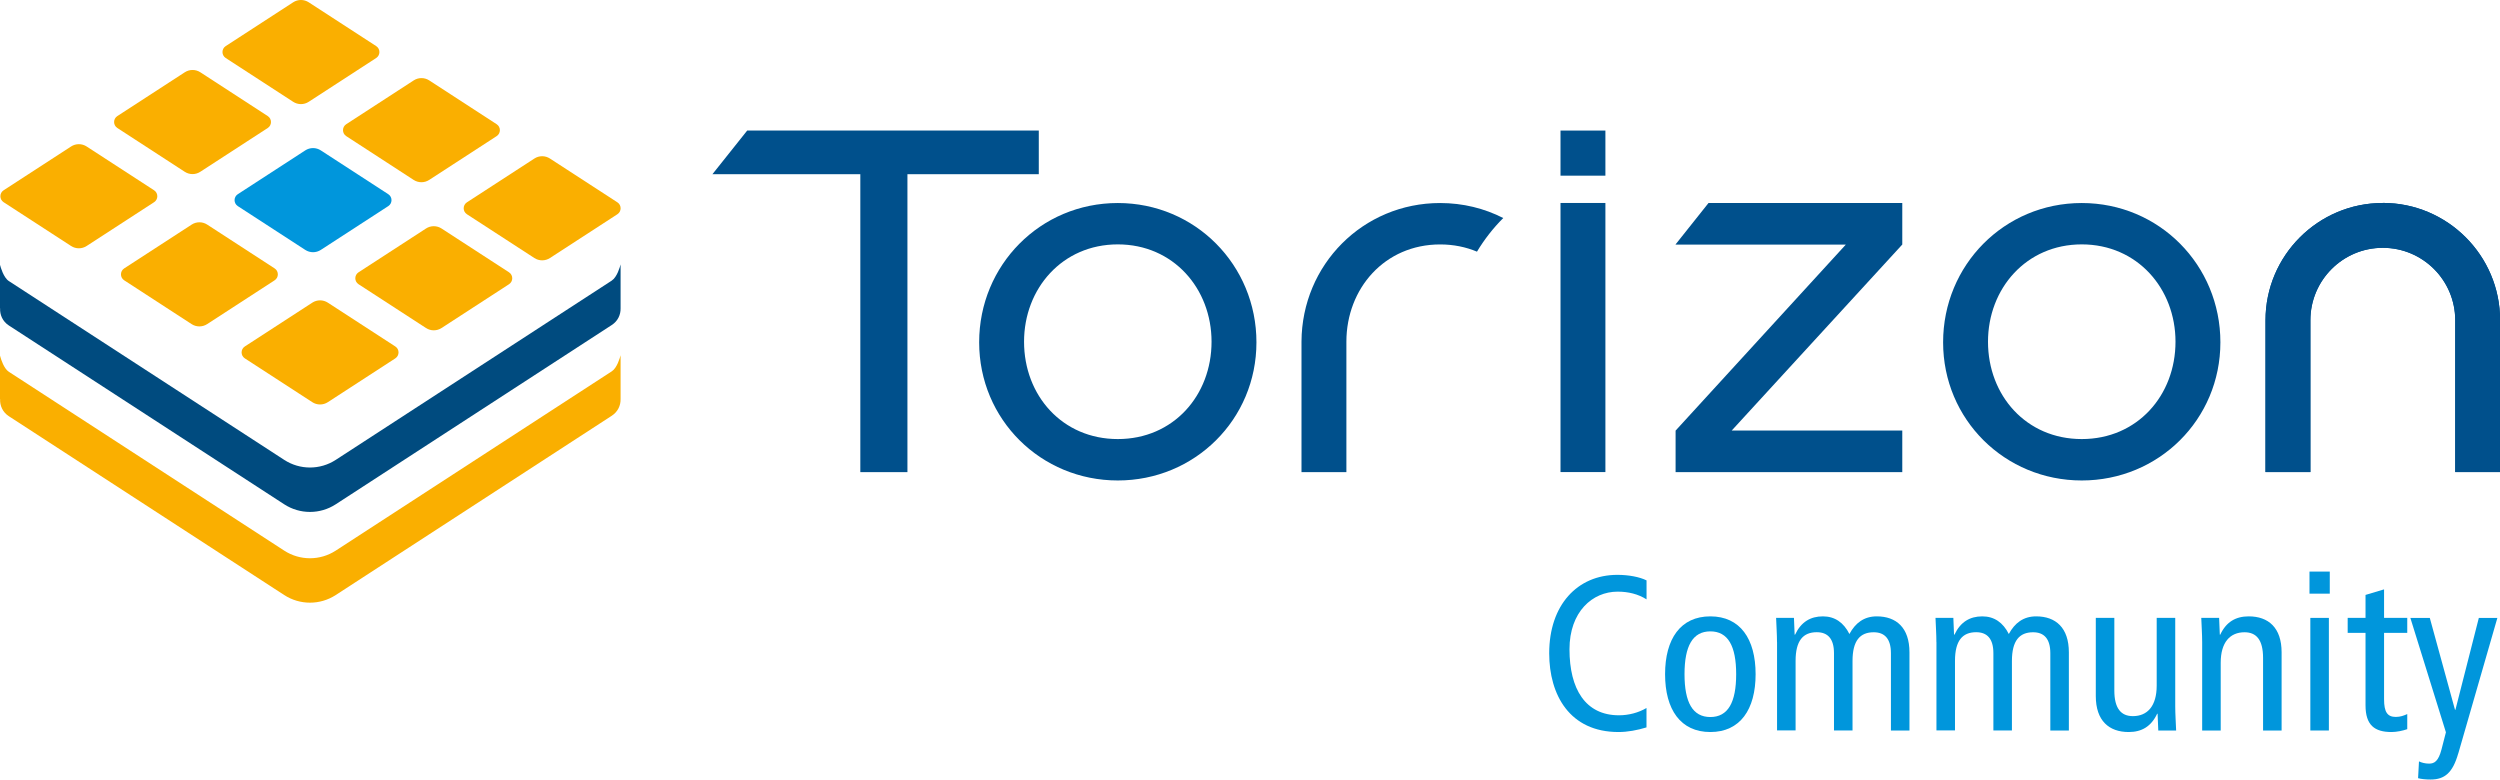 <?xml version="1.0" encoding="UTF-8"?>
<svg id="Layer_1" data-name="Layer 1" xmlns="http://www.w3.org/2000/svg" viewBox="0 0 473.34 147.59">
  <defs>
    <style>
      .cls-1 {
        fill: #00508c;
      }

      .cls-2 {
        fill: #0096dc;
      }

      .cls-3 {
        fill: #004b7f;
      }

      .cls-4 {
        fill: #faaf00;
      }
    </style>
  </defs>
  <path class="cls-2" d="M57.79,47.31l-12.77-8.29c-.81-.53-.81-1.72,0-2.25l12.77-8.29c.9-.59,2.06-.59,2.96,0l12.77,8.29c.81.53.81,1.72,0,2.25l-12.77,8.29c-.9.59-2.06.59-2.96,0Z"/>
  <g>
    <path class="cls-4" d="M59.12,76.14l-12.77-8.29c-.81-.53-.81-1.72,0-2.25l12.77-8.29c.9-.59,2.06-.59,2.96,0l12.77,8.29c.81.53.81,1.72,0,2.25l-12.77,8.29c-.9.59-2.06.59-2.96,0Z"/>
    <path class="cls-4" d="M36.27,61.36l-12.76-8.29c-.81-.53-.81-1.72,0-2.25l12.77-8.29c.9-.59,2.06-.59,2.96,0l12.76,8.29c.81.53.81,1.72,0,2.25l-12.77,8.29c-.9.59-2.06.59-2.96,0Z"/>
    <path class="cls-4" d="M29.18,36.03l-12.77-8.29c-.9-.59-2.06-.59-2.96,0L.68,36.03c-.81.53-.81,1.72,0,2.25l12.77,8.29c.9.59,2.06.59,2.96,0l12.77-8.29c.81-.53.81-1.72,0-2.25Z"/>
    <path class="cls-4" d="M34.97,32.52l-12.76-8.29c-.81-.53-.81-1.72,0-2.25l12.77-8.29c.9-.59,2.06-.59,2.96,0l12.76,8.29c.81.53.81,1.72,0,2.25l-12.77,8.29c-.9.59-2.06.59-2.96,0Z"/>
    <path class="cls-4" d="M55.5,19.27l-12.77-8.29c-.81-.53-.81-1.72,0-2.25L55.5.44c.9-.59,2.06-.59,2.96,0l12.77,8.29c.81.53.81,1.72,0,2.25l-12.77,8.29c-.9.59-2.06.59-2.96,0Z"/>
    <path class="cls-4" d="M78.31,34.06l-12.76-8.29c-.81-.53-.81-1.72,0-2.25l12.77-8.29c.9-.59,2.06-.59,2.96,0l12.76,8.29c.81.53.81,1.72,0,2.25l-12.77,8.29c-.9.59-2.06.59-2.96,0Z"/>
    <path class="cls-4" d="M88.4,38.31l12.77-8.29c.9-.59,2.06-.59,2.96,0l12.77,8.29c.81.53.81,1.72,0,2.25l-12.77,8.29c-.9.59-2.06.59-2.96,0l-12.77-8.29c-.81-.53-.81-1.72,0-2.25Z"/>
    <path class="cls-4" d="M67.88,51.56l12.77-8.29c.9-.59,2.06-.59,2.96,0l12.77,8.29c.81.53.81,1.72,0,2.25l-12.77,8.29c-.9.59-2.06.59-2.96,0l-12.77-8.29c-.81-.53-.81-1.72,0-2.25Z"/>
  </g>
  <path class="cls-3" d="M115.84,53.12l-52.27,33.95c-2.97,1.93-6.79,1.93-9.76,0L1.67,53.21c-1-.65-1.55-2.62-1.65-3-.01-.04-.02-.07-.02-.07v8.24s.02,0,.02,0c-.06,1.23.48,2.48,1.65,3.24l52.14,33.86c2.97,1.93,6.79,1.93,9.76,0l52.27-33.95c1.14-.74,1.69-1.95,1.66-3.15h0s0-8.32,0-8.32c0,0,0,.02-.02.07-.1.4-.65,2.35-1.65,2.99Z"/>
  <path class="cls-4" d="M115.84,70.3l-52.27,33.95c-2.97,1.93-6.79,1.93-9.76,0L1.67,70.39c-.93-.6-1.47-2.34-1.62-2.89C.01,67.38,0,67.32,0,67.32v8.24s.02,0,.02,0c-.06,1.23.48,2.48,1.65,3.24l52.14,33.86c2.97,1.93,6.79,1.93,9.76,0l52.27-33.95c1.14-.74,1.69-1.95,1.66-3.15h0s0-8.32,0-8.32c0,0,0,.03-.02.09-.11.43-.66,2.34-1.64,2.97Z"/>
  <path class="cls-1" d="M451.14,38.43c-12.24,0-22.2,9.96-22.2,22.2h0s0,0,0,0v28.75s8.5,0,8.5,0v-28.75h0s0,0,0,0c0-7.57,6.14-13.71,13.71-13.71s13.71,6.14,13.71,13.71c0,0,0,0,0,0h0s0,28.75,0,28.75h8.5s0-28.75,0-28.75h0c0-12.24-9.96-22.21-22.2-22.21Z"/>
  <polygon class="cls-1" points="162.89 89.39 171.81 89.39 171.81 32.98 196.68 32.98 196.68 24.72 141.47 24.72 134.89 32.98 162.89 32.98 162.89 89.39"/>
  <path class="cls-1" d="M211.64,38.44c-14.67,0-26.25,11.76-26.25,26.37,0,14.62,11.69,26.16,26.25,26.16,14.56,0,26.25-11.54,26.25-26.16,0-14.62-11.59-26.37-26.25-26.37ZM211.64,83.13c-10.52,0-17.75-8.26-17.75-18.43,0-10.06,7.23-18.43,17.75-18.43s17.75,8.37,17.75,18.43c0,10.17-7.23,18.43-17.75,18.43Z"/>
  <path class="cls-1" d="M394.15,38.44c-14.67,0-26.25,11.76-26.25,26.37,0,14.62,11.69,26.16,26.25,26.16,14.56,0,26.25-11.54,26.25-26.16,0-14.62-11.59-26.37-26.25-26.37ZM394.15,83.13c-10.52,0-17.75-8.26-17.75-18.43,0-10.06,7.23-18.43,17.75-18.43,10.52,0,17.75,8.37,17.75,18.43,0,10.17-7.23,18.43-17.75,18.43Z"/>
  <path class="cls-1" d="M279.65,47.64c1.4-2.33,3.07-4.46,4.97-6.36-3.57-1.82-7.62-2.84-11.95-2.84-14.62,0-26.18,11.68-26.25,26.24v24.71s8.5,0,8.5,0v-24.71c.01-10.05,7.24-18.4,17.75-18.4,2.54,0,4.88.49,6.98,1.37Z"/>
  <g>
    <rect class="cls-1" x="295.46" y="24.72" width="8.5" height="8.54"/>
    <rect class="cls-1" x="295.46" y="38.43" width="8.5" height="50.95"/>
  </g>
  <path class="cls-1" d="M451.14,38.43c-12.24,0-22.2,9.96-22.2,22.2h0s0,0,0,0v28.75s8.5,0,8.5,0v-28.75h0s0,0,0,0c0-7.57,6.14-13.71,13.71-13.71s13.71,6.14,13.71,13.71c0,0,0,0,0,0h0s0,28.75,0,28.75h8.5s0-28.75,0-28.75h0c0-12.24-9.96-22.21-22.2-22.21Z"/>
  <polygon class="cls-1" points="360.17 38.44 323.48 38.44 317.25 46.27 317.25 46.31 349.48 46.31 317.25 81.53 317.25 89.39 360.17 89.39 360.17 81.51 327.88 81.51 360.16 46.31 360.17 46.31 360.17 38.44"/>
  <path class="cls-2" d="M311.75,137.72c-1.76.54-3.59.88-5.31.88-9.24,0-13.12-7.02-13.12-14.92,0-9.11,5.31-14.84,12.91-14.84,2.09,0,4.18.38,5.52,1.05v3.59c-1.59-1-3.43-1.46-5.48-1.46-4.76,0-9.11,3.8-9.11,10.91,0,7.52,3.01,12.5,9.36,12.5,1.88,0,3.72-.5,5.22-1.38v3.68Z"/>
  <path class="cls-2" d="M323.83,116.7c5.64,0,8.57,4.26,8.57,10.95,0,6.69-2.93,10.95-8.57,10.95-5.64,0-8.57-4.26-8.57-10.95,0-6.69,2.93-10.95,8.57-10.95ZM323.83,135.76c3.34,0,4.89-2.76,4.89-8.11,0-5.35-1.55-8.11-4.89-8.11-3.34,0-4.89,2.76-4.89,8.11,0,5.35,1.55,8.11,4.89,8.11Z"/>
  <path class="cls-2" d="M336.45,121.59c0-1.55-.12-3.09-.17-4.6h3.38s.13,3.18.13,3.18h.08c1.13-2.42,2.93-3.47,5.27-3.47,2.26,0,3.93,1.17,5.02,3.34,1.13-2.09,2.76-3.34,5.18-3.34,3.68,0,6.19,2.13,6.19,6.81v14.8h-3.51v-14.63c0-2.72-1.17-3.97-3.26-3.97-2.59,0-4.01,1.59-4.01,5.43v13.16h-3.51v-14.63c0-2.72-1.17-3.97-3.26-3.97-2.59,0-4.01,1.59-4.01,5.43v13.16h-3.51v-16.72Z"/>
  <path class="cls-2" d="M366.63,121.59c0-1.55-.12-3.09-.17-4.6h3.38s.13,3.18.13,3.18h.08c1.13-2.42,2.93-3.47,5.27-3.47,2.26,0,3.93,1.17,5.02,3.34,1.13-2.09,2.76-3.34,5.18-3.34,3.68,0,6.19,2.13,6.19,6.81v14.8h-3.51v-14.63c0-2.72-1.17-3.97-3.26-3.97-2.59,0-4.01,1.59-4.01,5.43v13.16h-3.51v-14.63c0-2.72-1.17-3.97-3.26-3.97-2.59,0-4.01,1.59-4.01,5.43v13.16h-3.51v-16.72Z"/>
  <path class="cls-2" d="M411.85,133.71c0,1.55.12,3.09.17,4.6h-3.38s-.13-3.18-.13-3.18h-.08c-1.13,2.42-2.93,3.47-5.39,3.47-3.72,0-6.23-2.13-6.23-6.81v-14.8h3.51v13.75c0,3.38,1.26,4.85,3.51,4.85,2.76,0,4.51-1.92,4.51-5.77v-12.83h3.51v16.72Z"/>
  <path class="cls-2" d="M416.95,121.59c0-1.55-.12-3.09-.17-4.6h3.38s.13,3.18.13,3.18h.08c1.13-2.42,2.93-3.47,5.39-3.47,3.72,0,6.23,2.13,6.23,6.81v14.8h-3.51v-13.75c0-3.39-1.25-4.85-3.51-4.85-2.76,0-4.51,1.92-4.51,5.77v12.83h-3.51v-16.72Z"/>
  <path class="cls-2" d="M441.11,108.22v4.18h-3.84v-4.18h3.84ZM437.43,116.99h3.51v21.32h-3.51v-21.32Z"/>
  <path class="cls-2" d="M455.78,138.06c-.84.29-2.01.54-2.97.54-3.22,0-4.93-1.3-4.93-5.06v-13.71s-3.38,0-3.38,0v-2.84h3.38s0-4.35,0-4.35l3.51-1.05v5.39s4.39,0,4.39,0v2.84h-4.39s0,12.58,0,12.58c0,2.42.63,3.34,2.22,3.34.88,0,1.51-.25,2.17-.54v2.84Z"/>
  <path class="cls-2" d="M465.43,142.66c-1.04,3.64-2.55,4.93-5.22,4.93-.84,0-1.76-.08-2.38-.25l.17-3.18c.54.25,1.17.42,1.92.42,1,0,1.76-.46,2.34-2.67l.84-3.26-6.73-21.65h3.68s4.77,17.39,4.77,17.39h.08s4.43-17.39,4.43-17.39h3.51s-7.4,25.66-7.4,25.66Z"/>
</svg>
